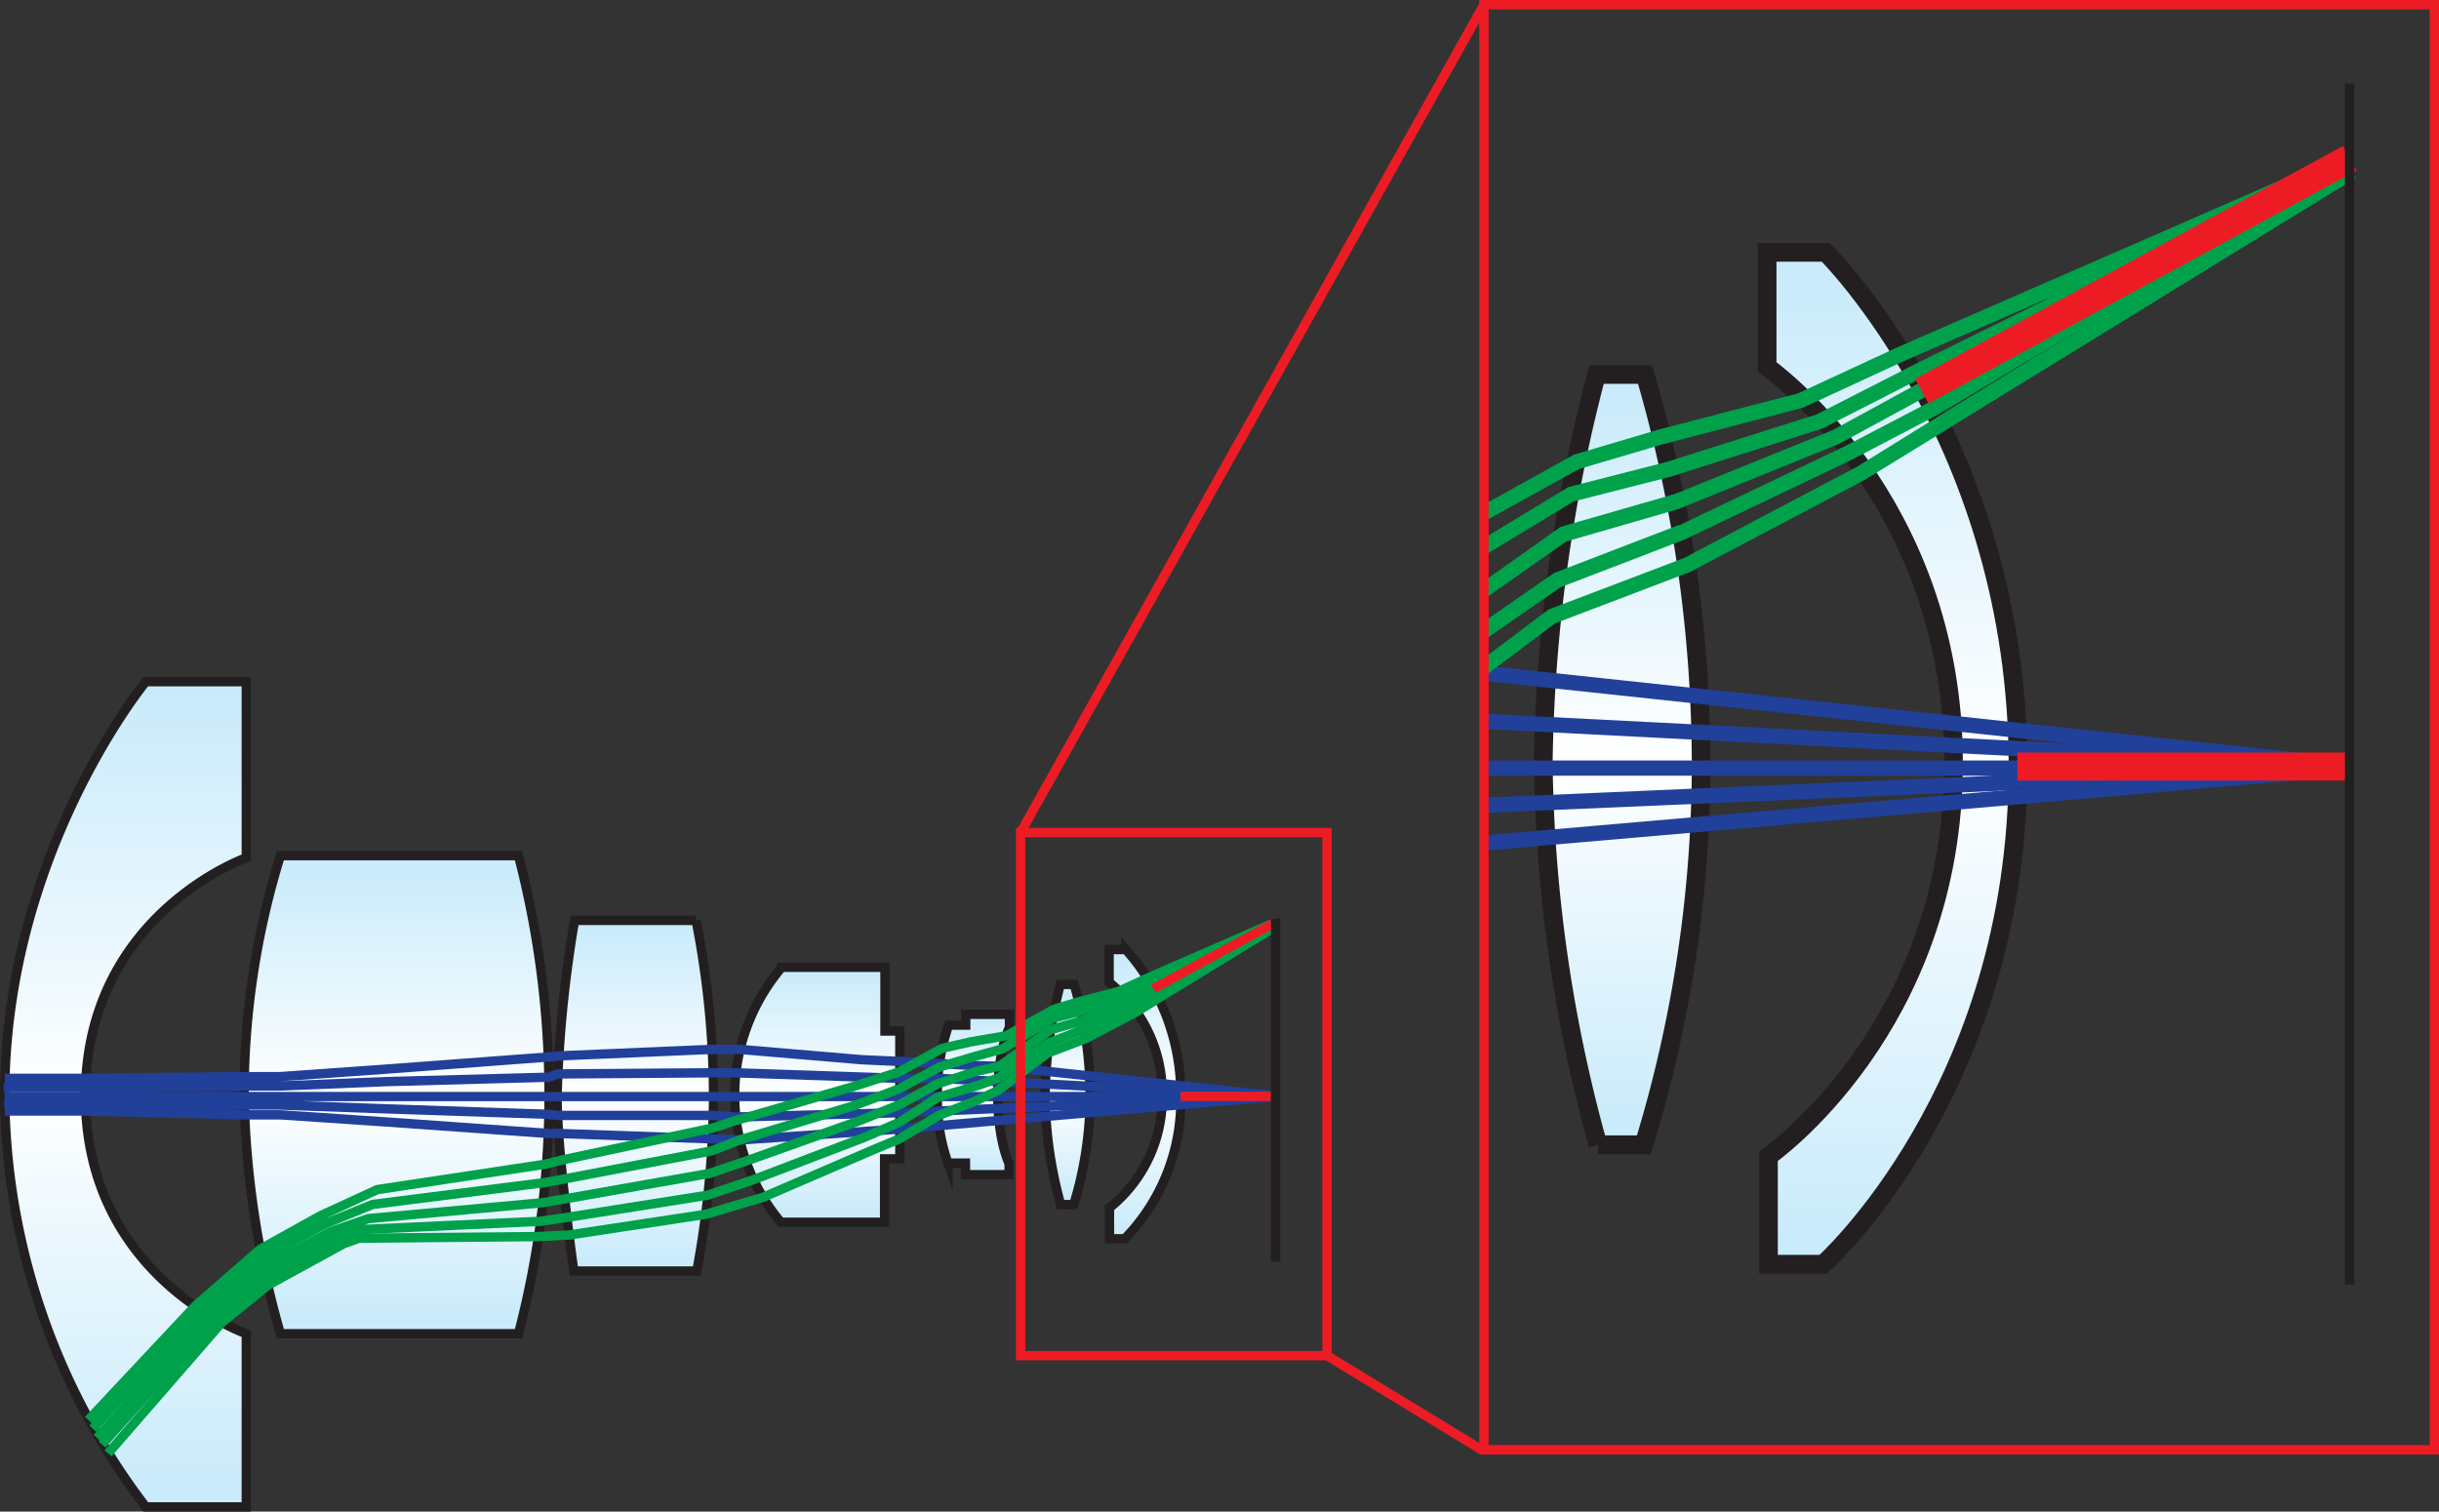 <svg xmlns="http://www.w3.org/2000/svg" xmlns:xlink="http://www.w3.org/1999/xlink" viewBox="0 0 260.94 161.74"><rect x="0" y="0" width="260.94" height="161.74" fill="#333333" stroke="none"/><defs><style>.cls-1,.cls-10,.cls-11,.cls-12,.cls-13,.cls-14,.cls-15,.cls-16,.cls-2,.cls-8{stroke:#231f20;}.cls-1,.cls-10,.cls-11,.cls-12,.cls-13,.cls-14,.cls-15,.cls-16,.cls-17,.cls-18,.cls-19,.cls-2,.cls-7,.cls-8,.cls-9{stroke-miterlimit:10;}.cls-1,.cls-2{stroke-width:2px;}.cls-1{fill:url(#linear-gradient);}.cls-2{fill:url(#linear-gradient-2);}.cls-17,.cls-18,.cls-3,.cls-6,.cls-7,.cls-8,.cls-9{fill:none;}.cls-4{fill:#21409a;}.cls-5{fill:#00a14b;}.cls-19,.cls-6,.cls-7,.cls-9{stroke:#ed1c24;}.cls-6{stroke-linejoin:round;}.cls-6,.cls-7{stroke-width:3px;}.cls-10{fill:url(#linear-gradient-3);}.cls-11{fill:url(#linear-gradient-4);}.cls-12{fill:url(#linear-gradient-5);}.cls-13{fill:url(#linear-gradient-6);}.cls-14{fill:url(#linear-gradient-7);}.cls-15{fill:url(#linear-gradient-8);}.cls-16{fill:url(#linear-gradient-9);}.cls-17{stroke:#21409a;}.cls-18{stroke:#00a14b;}.cls-19{fill:#ed1c24;}</style><linearGradient id="linear-gradient" x1="173.53" y1="122.49" x2="173.53" y2="40.07" gradientUnits="userSpaceOnUse"><stop offset="0" stop-color="#c7eafb"/><stop offset="0.5" stop-color="#fff"/><stop offset="1" stop-color="#c7eafb"/></linearGradient><linearGradient id="linear-gradient-2" x1="202.48" y1="135.3" x2="202.48" y2="27" xlink:href="#linear-gradient"/><linearGradient id="linear-gradient-3" x1="13.43" y1="161.24" x2="13.43" y2="72.94" xlink:href="#linear-gradient"/><linearGradient id="linear-gradient-4" x1="42.43" y1="142.71" x2="42.43" y2="91.55" xlink:href="#linear-gradient"/><linearGradient id="linear-gradient-5" x1="67.97" y1="136.01" x2="67.97" y2="98.48" xlink:href="#linear-gradient"/><linearGradient id="linear-gradient-6" x1="87.43" y1="130.76" x2="87.43" y2="103.5" xlink:href="#linear-gradient"/><linearGradient id="linear-gradient-7" x1="104.17" y1="125.69" x2="104.17" y2="108.53" xlink:href="#linear-gradient"/><linearGradient id="linear-gradient-8" x1="114.22" y1="128.89" x2="114.22" y2="105.33" xlink:href="#linear-gradient"/><linearGradient id="linear-gradient-9" x1="122.49" y1="132.55" x2="122.49" y2="101.6" xlink:href="#linear-gradient"/></defs><g id="Layer_2" data-name="Layer 2"><g id="Layer_1-2" data-name="Layer 1"><path class="cls-1" d="M170.81,40.07H176a149.84,149.84,0,0,1,6,41.55,139.09,139.09,0,0,1-6.13,40.87h-4.91a159.11,159.11,0,0,1-5.85-40.87A171.5,171.5,0,0,1,170.81,40.07Z"/><path class="cls-2" d="M189.06,39.26V27h6.27S215.9,47.29,215.9,82s-20.84,53.27-20.84,53.27H189.2V123.72S209,110,209,81.62,189.06,39.26,189.06,39.26Z"/><path class="cls-3" d="M198.23,49.13l-18,8.59-.25.1c.09.6.19,1.21.29,1.84l18.43-9.73.2-.12c-.18-.26-.36-.5-.54-.75Z"/><path class="cls-3" d="M207.09,44.49l.09.18,0,0L224,34.36l-16.71,10Z"/><path class="cls-3" d="M182,79.18c0,.73,0,1.46,0,2.19h27c0-.27,0-.53,0-.8Z"/><path class="cls-3" d="M195,45.86,178.7,51c.13.61.26,1.25.38,1.9L196,46.07l-.43-.51Z"/><path class="cls-3" d="M205.27,41l8.85-4.8-9,4.46C205.14,40.81,205.21,40.92,205.27,41Z"/><path class="cls-3" d="M215.88,81.37h8.7l-8.71-.45C215.88,81.07,215.88,81.22,215.88,81.37Z"/><path class="cls-3" d="M160.18,71.37l5.28.56c.12-1.66.27-3.28.43-4.87Z"/><path class="cls-3" d="M199.5,51.35l-18.64,9.83-.36.14c.53,3.78,1,7.94,1.23,12.35l27,2.88a54.13,54.13,0,0,0-8.91-25.4Z"/><path class="cls-3" d="M181.91,86l-.06,1.39,27-2.34a1.49,1.49,0,0,1,0-.21Z"/><path class="cls-3" d="M208.88,78.93c0-.25,0-.48,0-.72l-27-2.89q.06,1.11.09,2.22Z"/><path class="cls-3" d="M206.46,43,219,35.43l-13,7,.3.57Z"/><path class="cls-3" d="M167.35,56.29c.14-.78.27-1.54.4-2.28l-9.24,5.61v2.79l8.46-6Z"/><path class="cls-3" d="M208.92,83.19V83H182c0,.46,0,.91,0,1.35Z"/><path class="cls-3" d="M166.6,61.21c.14-1,.28-2,.43-2.9l-8.52,6v2.38l7.78-5.4Z"/><path class="cls-3" d="M221.7,79.59,215.84,79v.32Z"/><path class="cls-3" d="M165.1,83h-6.59v2.36l6.62-.28C165.12,84.39,165.1,83.7,165.1,83Z"/><path class="cls-3" d="M197.34,47.74l-.3-.38-.23.13-17.25,7-.17.05q.15.81.3,1.65Z"/><path class="cls-3" d="M194.33,44.36l.08,0c-.31-.34-.62-.66-.92-1l-.61.28-14.95,3.9c.14.6.28,1.22.43,1.88Z"/><path class="cls-3" d="M219.75,31.63l-15.9,6.94.41.71Z"/><path class="cls-3" d="M166.11,65.05c.07-.6.14-1.2.22-1.78l-7.82,5.42v1.92l7.17-5.4Z"/><path class="cls-3" d="M165.14,78.32,158.51,78v3.39h6.58C165.09,80.35,165.11,79.33,165.14,78.32Z"/><path class="cls-3" d="M168.12,52q.15-.8.3-1.56L158.51,56v1.79l9.3-5.64Z"/><path class="cls-3" d="M165.19,86.71l-6.68.29v2.4l6.78-.58C165.25,88.12,165.22,87.42,165.19,86.71Z"/><path class="cls-3" d="M165.35,73.56l-6.84-.73v3.51l6.68.35C165.23,75.64,165.29,74.59,165.35,73.56Z"/><polyline class="cls-4" points="181.82 75.32 208.83 78.21 215.84 78.96 221.7 79.58 215.84 79.28 208.88 78.93 181.91 77.54 165.19 76.69 158.51 76.34 158.51 77.98 165.14 78.32 181.95 79.18 208.92 80.57 215.87 80.92 224.58 81.37 251.18 81.37 251.19 82.02 251.26 81.1 215.75 77.31 208.72 76.55 181.74 73.67 165.46 71.93 160.18 71.36 158.51 72.63 158.51 72.83 165.35 73.56"/><polygon class="cls-4" points="181.91 85.99 208.87 84.83 213.6 84.63 251.11 81.37 251.2 82.46 251.19 82.02 251.18 81.37 224.58 81.37 215.88 81.37 208.94 81.37 181.97 81.37 165.09 81.37 158.51 81.37 158.51 83 165.1 83 181.97 83 208.92 83 213.25 83 208.92 83.19 181.95 84.35 165.13 85.08 158.51 85.36 158.51 87 165.19 86.71 181.91 85.99"/><polygon class="cls-4" points="181.78 89.03 208.74 86.69 215.8 86.08 251.25 83 251.2 82.46 251.11 81.37 213.6 84.63 208.85 85.04 181.85 87.38 165.29 88.82 158.51 89.4 158.51 91.04 165.39 90.45 181.78 89.03"/><polyline class="cls-5" points="203.49 38.73 203.85 38.57 219.75 31.63 204.26 39.27 204.22 39.3 194.41 44.31 194.33 44.35 178.36 49.41 178.23 49.45 168.12 52.03 167.81 52.11 158.51 57.75 158.51 59.62 167.75 54.02 168.33 53.66 178.68 51.02 178.7 51.02 194.95 45.86 195.54 45.56 204.95 40.76 205.08 40.7 214.12 36.24 250.99 16.22 251.41 16.94 251.06 16.19 202.98 37.17 202.82 37.24 192.33 42.1 192.24 42.12 177.55 45.94 177.39 45.98 168.82 48.52 168.4 48.64 158.51 54.13 158.51 55.96 168.42 50.47 168.95 50.18 177.82 47.56 177.93 47.53 192.88 43.63 193.49 43.35"/><path class="cls-5" d="M167,62.82l13-5,.25-.1,18-8.59.12-.07,8.74-4.57.17-.09,16.71-10,27.19-16.69.16.26.49-.29-.4-.7-.42-.72-36.87,20L205.27,41l-9.16,5-.14.06-16.89,6.84-.05,0-11.68,3.36-.38.11-8.46,6v1.94l8.52-6,.53-.37,11.83-3.42.17-.05,17.25-7,.23-.13,9-4.89,13-7L206.46,43l-.11.06-8.86,4.63-.15.07-17.65,8.43-.12,0-13,5-.31.12-7.78,5.4v2l7.82-5.42Zm38.64-21,45.77-24.92Z"/><polygon class="cls-5" points="165.89 67.06 166.37 66.7 180.5 61.32 180.86 61.18 199.5 51.35 199.81 51.16 207.91 46.18 252.01 19.06 251.32 17.93 251.16 17.67 223.97 34.36 207.23 44.64 207.18 44.67 198.89 49.81 198.69 49.93 180.26 59.66 180.19 59.7 166.11 65.05 165.68 65.21 158.51 70.61 158.51 72.63 160.18 71.36 165.89 67.06"/><line class="cls-6" x1="251.38" y1="16.94" x2="205.61" y2="41.86"/><line class="cls-7" x1="215.83" y1="82.02" x2="251.59" y2="82.02"/><line class="cls-8" x1="251.38" y1="8.95" x2="251.38" y2="137.48"/><rect class="cls-9" x="158.76" y="0.5" width="101.68" height="154.63"/><path class="cls-8" d="M37.8,91.55v8.8s3.66,5.84,3.66,16.9-3.74,16.66-3.74,16.66v8.88"/><path class="cls-8" d="M37.8,100.35s-7.87,6.39-7.87,15.88a23.28,23.28,0,0,0,7.79,17.68"/><path class="cls-8" d="M94.68,110.32a9,9,0,0,0-3.39,6.89A8.65,8.65,0,0,0,94.64,124"/><line class="cls-8" x1="105.58" y1="108.45" x2="105.58" y2="125.69"/><path class="cls-8" d="M103.32,109.69s1.28,2.42,1.28,7.44-1.28,7.32-1.28,7.32"/><path class="cls-10" d="M15.6,161.24H26.35V142.71S9.14,136.64,9.14,117.25,26.35,91.78,26.35,91.78V72.94H15.6S.5,91.24.5,117.32A73.48,73.48,0,0,0,15.6,161.24Z"/><path class="cls-11" d="M55.47,142.71H30a99.63,99.63,0,0,1-3.89-25.46A86.68,86.68,0,0,1,30,91.55H55.47a101.37,101.37,0,0,1,3.27,25.62A100.41,100.41,0,0,1,55.47,142.71Z"/><path class="cls-12" d="M74.55,136H61.39S59.6,123.4,59.6,117.25a134.34,134.34,0,0,1,1.87-18.77h13a98.12,98.12,0,0,1,1.87,18.69A105.09,105.09,0,0,1,74.55,136Z"/><path class="cls-13" d="M83.62,103.5H94.68v6.82h1.59V124H94.64v6.78H83.54a21.14,21.14,0,0,1,.08-27.26Z"/><path class="cls-14" d="M101.49,109.69h1.83v-1.16H108v1.4s-1.25,2.41-1.25,7.28,1.21,7.28,1.21,7.28v1.2h-4.67v-1.24h-1.87a20.31,20.31,0,0,1-1.13-7.24A22.31,22.31,0,0,1,101.49,109.69Z"/><path class="cls-15" d="M113.44,105.33h1.48a43,43,0,0,1,1.71,11.88,39.8,39.8,0,0,1-1.75,11.68h-1.4a45.55,45.55,0,0,1-1.67-11.68A49.22,49.22,0,0,1,113.44,105.33Z"/><path class="cls-16" d="M118.66,105.1v-3.5h1.79a23.27,23.27,0,0,1,5.88,15.72,21.17,21.17,0,0,1-6,15.23H118.7v-3.31a15.08,15.08,0,0,0,5.64-12A15.3,15.3,0,0,0,118.66,105.1Z"/><polyline class="cls-17" points="0.4 116.37 9.1 116.37 26.1 116.2 29.93 116.2 41.4 115.73 58.68 115.26 59.68 114.91 76.26 114.79 78.71 114.79 96.23 115.38 100.38 115.38 106.8 115.73 136.41 117.25 106.92 114.09 104.41 114.03 100.55 113.8 96.23 113.57 92.2 113.39 79.12 112.28 76.14 112.28 59.79 112.98 58.63 113.1 41.4 114.39 29.95 115.2 26.16 115.2 9.16 115.38 0.52 115.38"/><polyline class="cls-17" points="0.46 118.12 9.1 118.12 26.1 118.24 29.95 118.24 41.46 118.65 58.68 119.23 59.68 119.35 76.26 119.35 78.71 119.52 96.23 119.06 136.41 117.33 0.5 117.33"/><polyline class="cls-17" points="0.52 118.88 9.22 118.88 26.16 119.29 30.07 119.29 41.34 120.05 58.68 121.28 59.79 121.28 76.26 121.86 79.12 121.98 96.23 120.81 136.41 117.33"/><polyline class="cls-18" points="9.92 152.87 21.54 140.25 28.02 134.71 34.86 130.91 39.88 128.87 58.33 126.53 60.2 126.18 76.14 123.14 79.12 121.98 91.39 118.3 96.23 116.49 100.55 114.15 104.29 113.04 107.27 112.22 112.64 108.95 115.62 108.19 120.23 106.73 123.09 105.28 136.47 98.68 122.69 104.69 119.65 106.09 115.39 107.2 112.82 107.96 107.68 110.82 103.88 111.47 100.79 112.17 96.23 114.68 91.33 116.25 78.77 119.88 76.26 120.69 60.03 124.14 58.45 124.55 40.35 127.29 34.27 130.09 27.85 133.66 20.9 139.73 9.45 151.94"/><polyline class="cls-18" points="10.91 154.56 23 141.13 28.43 136.63 36.08 132.43 38.89 131.55 57.81 130.68 60.61 130.27 75.73 127.88 80.58 126.24 92.5 121.69 96.29 120.05 100.32 117.42 104.64 116.14 106.86 115.32 112.23 111.58 116.03 110.12 121.17 107.67 123.74 106.33 136.47 98.68 120.76 107.2 115.85 109.19 112.41 110.18 106.92 114.09 104.52 114.62 100.32 115.96 96.29 118.18 91.74 119.99 79.76 124.25 75.97 125.54 60.44 128.28 58.04 128.69 39.41 130.39 35.38 131.79 28.26 135.64 22.24 140.72 10.39 153.86"/><polyline class="cls-18" points="11.56 155.5 23.7 141.54 28.67 137.51 36.78 133.07 38.42 132.49 57.57 132.31 60.9 132.14 75.56 129.92 81.63 128.11 93.55 122.97 96.23 121.86 100.44 119.35 104.58 117.71 106.8 116.66 112.06 112.69 116.2 111.11 121.52 108.31 123.97 106.79 136.53 99.09"/><line class="cls-19" x1="123.39" y1="105.8" x2="136.47" y2="98.68"/><line class="cls-9" x1="126.31" y1="117.31" x2="136.53" y2="117.31"/><line class="cls-8" x1="136.47" y1="98.27" x2="136.47" y2="135"/><rect class="cls-9" x="109.19" y="89.08" width="32.78" height="55.97"/><line class="cls-9" x1="109.19" y1="89.08" x2="158.76" y2="0.5"/><line class="cls-9" x1="141.97" y1="145.05" x2="158.51" y2="155.13"/></g></g></svg>